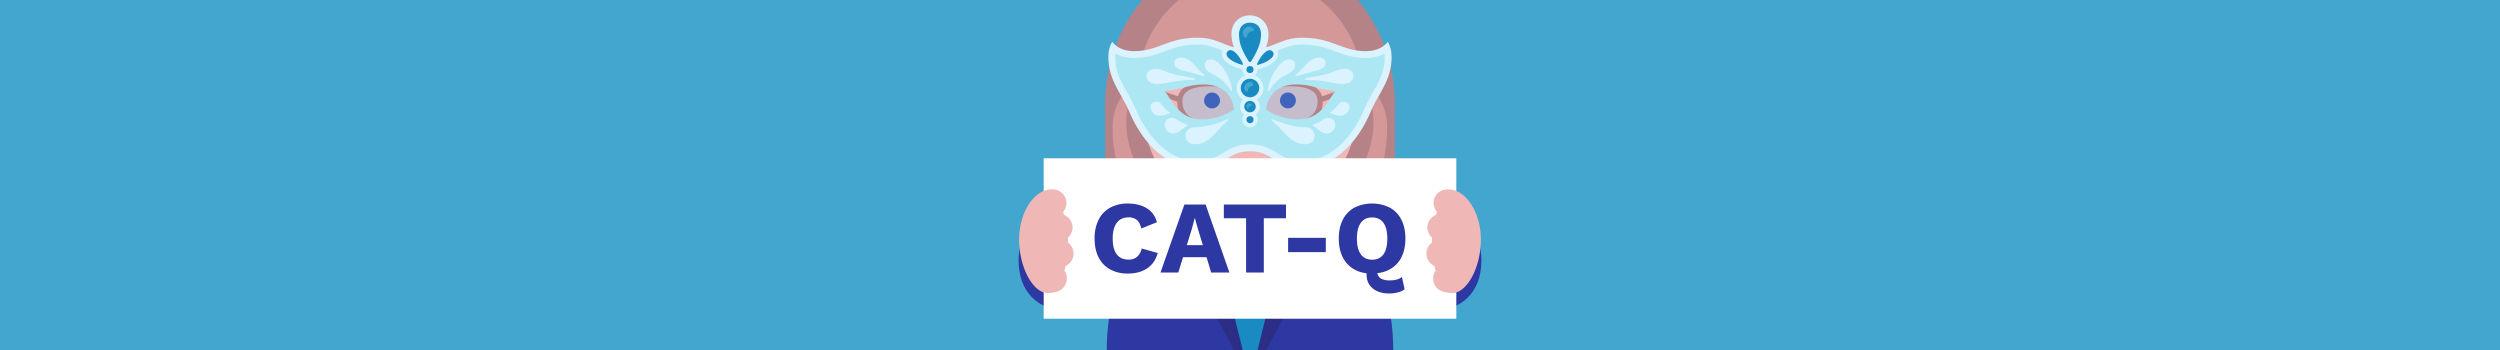 <svg xmlns="http://www.w3.org/2000/svg" xmlns:xlink="http://www.w3.org/1999/xlink" viewBox="0 0 2500 350">
  <defs>
    <linearGradient id="linear-gradient" x1="1249.32" y1="253.84" x2="1249.63" y2="220.37" gradientUnits="userSpaceOnUse">
      <stop offset="0.32" stop-color="#f0b7b7"/>
      <stop offset="0.58" stop-color="#edb4b4"/>
      <stop offset="0.8" stop-color="#e4aaaa"/>
      <stop offset="1" stop-color="#d49898"/>
      <stop offset="1" stop-color="#d49898"/>
    </linearGradient>
    <linearGradient id="linear-gradient-2" x1="1249.56" y1="260.43" x2="1250.03" y2="211.62" gradientUnits="userSpaceOnUse">
      <stop offset="0.32" stop-color="#f0b7b7"/>
      <stop offset="0.55" stop-color="#edb4b4"/>
      <stop offset="0.75" stop-color="#e3aaaa"/>
      <stop offset="0.93" stop-color="#d19a9a"/>
      <stop offset="1" stop-color="#c89191"/>
    </linearGradient>
  </defs>
  <title>Artboard 9 copy</title>
  <g id="Background">
    <rect width="2500" height="350" style="fill: #42a6cf"/>
  </g>
  <g id="Layer_1" data-name="Layer 1">
    <g>
      <g>
        <path d="M1260.59,183.17c76.63,2.47,132.64,74,132.64,166.83H1106.77c0-92.85,56-164.36,132.64-166.83" style="fill: #2e38a3"/>
        <polygon points="1240.11 350 1260.16 350 1312.78 207 1196.44 207 1240.11 350" style="fill: #1a8ac2"/>
        <path d="M1331.79,230c-8.9,7.52-20.57-1.24-23,5.86l-1.4,4.18,9.93,15-51,94.89h-8.71l40.11-161.79,25.35,12.25Z" style="fill: #2c2e85"/>
        <path d="M1168.49,230c8.89,7.52,20.56-1.24,23,5.86l1.44,4.18-10,15L1234,350h8.7l-40.11-161.79-25.34,12.25Z" style="fill: #2c2e85"/>
      </g>
      <path d="M1304.66,182H1195.34l45.14,78.19h0a11,11,0,0,0,19,0h0Z" style="fill: url(#linear-gradient)"/>
    </g>
    <g>
      <path d="M1394.88,104.36c0,86.22-64.86,156.11-144.88,156.11s-144.88-69.89-144.88-156.11c0-40,14.13-76.75,37.05-104.36h215.58C1380.84,27.65,1394.88,64.23,1394.88,104.36Z" style="fill: #b48287"/>
      <rect x="1105.12" y="98.89" width="289.77" height="197.2" style="fill: #b48287"/>
      <path d="M1303.53,186.9H1196.74v26.22l45.62,53.54a10.23,10.23,0,0,0,15.56,0l45.61-53.54Z" style="fill: url(#linear-gradient-2)"/>
      <path d="M1178.15,65.21c-.16-.79-.28-1.58-.41-2.36A16.07,16.07,0,0,0,1178.15,65.21Z" style="fill: #2c2e85"/>
      <path d="M1356.77,110.68A106.77,106.77,0,1,1,1250,3.91a106.77,106.77,0,0,1,106.77,106.77" style="fill: #f0b7b7"/>
      <path d="M1295.88,100.46a7.94,7.94,0,1,1-7.94-7.94,7.95,7.95,0,0,1,7.94,7.94" style="fill: #2e38a2"/>
      <path d="M1220,100.46a7.94,7.94,0,1,1-7.94-7.94,7.94,7.94,0,0,1,7.94,7.94" style="fill: #2e38a2"/>
      <path d="M1283.28,183.17c-8.38,6.25-19.32,10.08-33.28,10.08s-24.9-3.83-33.28-10.08Z" style="fill: #fff"/>
      <path d="M1172.6,45.24l5.1,40.09h16.71l2.17-45,8.76,45H1269c3.09-6.49,7.35-17.57,7.7-29.9a82.57,82.57,0,0,1,4.21,29.9h81A108.49,108.49,0,0,0,1320.17,0H1178.89C1154.37,20.09,1138,51.58,1138,85.33h31.79C1171,70.18,1172.6,45.24,1172.6,45.24Z" style="fill: #d49898"/>
      <polygon points="1178.02 101.9 1143.84 90.19 1146.21 85.33 1180.35 97.14 1178.02 101.9" style="fill: #b48287"/>
      <polygon points="1321.94 101.9 1319.61 97.14 1353.74 85.33 1356.12 90.19 1321.94 101.9" style="fill: #b48287"/>
      <g style="opacity: 0.3">
        <path d="M1288.43,123c-18.12,0-27.9-11.86-27.9-23,0-4.31,2.81-14.32,28.85-14.32,19.7,0,28.94,5,29.09,15.81a18.17,18.17,0,0,1-5.24,13.53C1308.07,120.26,1299.5,123,1288.43,123Zm-76.89,0c-11.07,0-19.65-2.77-24.81-8a18.16,18.16,0,0,1-5.23-13.53c.15-10.79,9.39-15.81,29.08-15.81,26,0,28.85,10,28.85,14.32C1239.43,111.17,1229.66,123,1211.54,123Z" style="fill: #64ceff"/>
      </g>
      <path d="M1289.43,81.62c-25.36,0-29.81,9.75-39.45,9.75s-14.08-9.75-39.44-9.75c-20.65,0-33.07,5.77-33.26,19.64-.27,18.87,15,25.84,34.24,25.84,19.84,0,29.29-11.11,31.56-22.26.78-3.84,3.48-6,6.9-6s6.13,2.11,6.91,6c2.27,11.15,11.72,22.26,31.55,22.26,19.27,0,34.51-7,34.25-25.84C1322.49,87.39,1310.08,81.62,1289.43,81.62Zm-77.9,40.24c-18.45,0-29.13-6.7-29.13-20.62,0-8,5.44-14.92,28.18-14.92,20,0,28,6,28,13.41C1238.53,110.91,1228.53,121.86,1211.53,121.86Zm76.9,0c-17,0-27-11-27-22.13,0-7.41,8-13.41,28-13.41,22.75,0,28.19,6.9,28.19,14.92C1317.57,115,1306.88,121.86,1288.43,121.86Z" style="fill: #b48287"/>
      <path d="M1373.46,121.69c0,45.1-30.94,66.89-30.94,101.17,0,15.43,7.21,33.23,30.7,37.61-27-52,13.91-65.66,13.91-132.72,0-24.86-13.82-40.79-25.23-42.42C1361.9,85.33,1373.46,98.66,1373.46,121.69Z" style="fill: #d49898"/>
      <path d="M1126.26,121.69c0,45.1,30.94,66.89,30.94,101.17,0,15.43-7.21,33.23-30.69,37.61,27-52-13.92-65.66-13.92-132.72,0-24.86,13.82-40.79,25.23-42.42C1137.82,85.33,1126.26,98.66,1126.26,121.69Z" style="fill: #d49898"/>
    </g>
    <path d="M1102.19,166.54c-28,0-83.6,44.83-83.6,94,0,31.45,19.57,50.41,50.19,50.41,40.85,0,55.68-90.76,53.15-107.34S1119,166.54,1102.19,166.54Z" style="fill: #2e38a3"/>
    <path d="M1397.81,166.54c28,0,83.6,44.83,83.6,94,0,31.45-19.57,50.41-50.19,50.41-40.85,0-55.68-90.76-53.15-107.34S1381.05,166.54,1397.81,166.54Z" style="fill: #2e38a3"/>
    <g>
      <g>
        <path d="M1387.08,46.58c-3.39,3.12-10,7.3-21.23,7.3-12,0-20.23-3.07-28.95-6.31-9.39-3.5-19.1-7.11-34.74-7.11-10.53,0-17.09,2.66-24,5.47-7.5,3-15.26,6.19-28.13,6.19s-20.63-3.14-28.13-6.19c-6.94-2.81-13.5-5.47-24-5.47-15.64,0-25.35,3.61-34.73,7.1-8.73,3.25-17,6.32-29,6.32-11.21,0-17.84-4.18-21.23-7.3a28.42,28.42,0,0,0-1.78,10.51c0,15.43,6,26.06,12.36,37.33a158.56,158.56,0,0,1,8.71,17c10.78,25.73,33.19,53.22,63.79,53.22,15.86,0,22.9-4.31,29.71-8.48,6.14-3.76,12.49-7.65,24.29-7.65s18.15,3.89,24.29,7.65c6.81,4.17,13.85,8.48,29.71,8.48,30.6,0,53-27.49,63.79-53.22a156.76,156.76,0,0,1,8.71-17c6.35-11.27,12.36-21.9,12.36-37.33A28.47,28.47,0,0,0,1387.08,46.58Zm-185.3,72.78c-24.33,0-30.93-21.93-37.52-28.63,18.89-1,22.57-6.28,39.5-6.28,25.26,0,30,18.67,30,25.65C1229.73,111.61,1219.85,119.36,1201.78,119.36Zm96.44,0c-18.07,0-28-7.75-32-9.26,0-7,4.75-25.65,30-25.65,16.93,0,20.61,5.26,39.5,6.28C1329.15,97.43,1322.55,119.36,1298.22,119.36Z" style="fill: #aee7f4"/>
        <path d="M1302.16,44.58c14.9,0,24.25,3.48,33.3,6.84,8.68,3.24,17.66,6.58,30.39,6.58a37.67,37.67,0,0,0,18.69-4.56,33.16,33.16,0,0,1,.2,3.65c0,14.34-5.48,24.06-11.83,35.3a163.56,163.56,0,0,0-8.92,17.47c-3.14,7.49-10.19,21.82-22.18,33.65-11.47,11.32-24.2,17.05-37.81,17.05-14.7,0-21-3.82-27.56-7.87-6.32-3.87-13.48-8.25-26.44-8.25s-20.12,4.38-26.44,8.25c-6.61,4.05-12.86,7.87-27.56,7.87-13.61,0-26.34-5.73-37.81-17.05-12-11.83-19-26.16-22.18-33.65a163.56,163.56,0,0,0-8.92-17.47c-6.35-11.24-11.83-21-11.83-35.3a30.52,30.52,0,0,1,.2-3.63A37.51,37.51,0,0,0,1134.15,58c12.73,0,21.71-3.34,30.39-6.58,9-3.36,18.4-6.84,33.3-6.84,9.73,0,15.64,2.39,22.48,5.17,7.5,3,16,6.49,29.68,6.49s22.17-3.45,29.68-6.49c6.84-2.78,12.75-5.17,22.48-5.17m0-6.87c-22.54,0-27.94,11.67-52.16,11.67s-29.62-11.67-52.16-11.67c-30.54,0-39.33,13.43-63.69,13.43-16.15,0-21.76-9.31-21.76-9.31s-4,4.65-4,15.26c0,23.56,13.22,36.17,21.28,55.43,9.4,22.45,31.66,54.91,66.32,54.91,31.13,0,30.32-16.13,54-16.13s22.87,16.13,54,16.13c34.66,0,56.92-32.46,66.32-54.91,8.06-19.26,21.28-31.87,21.28-55.43,0-10.61-4-15.26-4-15.26s-5.61,9.31-21.76,9.31c-24.36,0-33.15-13.43-63.69-13.43Z" style="fill: #daf3fe"/>
        <path d="M1250,74.6A13.39,13.39,0,1,0,1263.38,88,13.4,13.4,0,0,0,1250,74.6Z" style="fill: #daf3fe"/>
        <path d="M1250,96.77a9.85,9.85,0,1,0,9.84,9.84,9.85,9.85,0,0,0-9.84-9.84Z" style="fill: #daf3fe"/>
        <path d="M1250,112a7.66,7.66,0,1,0,7.66,7.65A7.66,7.66,0,0,0,1250,112Z" style="fill: #daf3fe"/>
        <path d="M1250,61.89a7.66,7.66,0,1,0,7.66,7.66,7.67,7.67,0,0,0-7.66-7.66Z" style="fill: #daf3fe"/>
        <path d="M1268.5,35.47c-.29,8.72-4,18.33-15.13,34.57a4.14,4.14,0,0,1-6.78,0c-12.1-17.23-15.12-27.08-15.12-36.14,0-11.65,8.61-18.47,18.41-18.53C1260.19,15.34,1268.92,23.28,1268.5,35.47Z" style="fill: #daf3fe"/>
        <g>
          <g>
            <path d="M1250.7,71.21l-3.82-.76c-11.34-2.25-16.48-5.08-20.72-8.65a11.5,11.5,0,0,1-4.25-6.75,8,8,0,0,1,1.89-6.53c1.58-1.88,11.12-1.92,13.49.08,3.51,3,7.4,7.31,12,19Z" style="fill: #daf3fe"/>
            <path d="M1230.23,50.14h0a3.65,3.65,0,0,0-2.8,1.4h0a3.62,3.62,0,0,0-.9,3,7.06,7.06,0,0,0,2.69,4c2.39,2,5.56,4.27,12.91,6.25a.69.69,0,0,0,.81-1c-3.15-6.77-5.84-9.68-8.29-11.75A7.13,7.13,0,0,0,1230.23,50.14Z" style="fill: #1a8ac2"/>
          </g>
          <g>
            <path d="M1250.71,67.58c4.59-11.67,8.47-16,12-19,2.36-2,11.9-2,13.49-.08a8,8,0,0,1,1.88,6.53,11.4,11.4,0,0,1-4.25,6.75c-4.23,3.57-9.37,6.4-20.71,8.65l-3.83.76Z" style="fill: #daf3fe"/>
            <path d="M1265.39,52.11c-2.45,2.07-5.14,5-8.3,11.75a.69.69,0,0,0,.82,1c7.34-2,10.51-4.23,12.91-6.25a7.11,7.11,0,0,0,2.69-4,3.62,3.62,0,0,0-.9-3h0a3.67,3.67,0,0,0-2.81-1.4h0A7.13,7.13,0,0,0,1265.39,52.11Z" style="fill: #1a8ac2"/>
          </g>
        </g>
        <circle cx="1250" cy="69.55" r="3.54" style="fill: #1a8ac2"/>
        <circle cx="1250" cy="87.99" r="9.27" style="fill: #1a8ac2"/>
        <circle cx="1250" cy="106.61" r="5.73" style="fill: #1a8ac2"/>
        <circle cx="1250" cy="119.64" r="3.54" style="fill: #1a8ac2"/>
        <path d="M1250,22.66c6.06,0,11,3.78,11,11.66,0,6.08-1.32,13.39-9.89,27.08a1.38,1.38,0,0,1-2.33,0c-8.4-13.22-9.74-20.49-9.74-27.07,0-7.88,4.93-11.66,11-11.66" style="fill: #1a8ac2"/>
        <g>
          <g>
            <path d="M1232.11,90.3a.69.69,0,0,1-1.28.4c-7.71-12.94-17.17-15.48-19.93-17.39-3-2-6.09-4.47-6.09-8.21,0-3.41,2.48-5.67,6.22-5.67C1219.19,59.43,1230.64,76,1232.11,90.3Z" style="fill: #daf3fe"/>
            <path d="M1204.3,74.85a.68.68,0,0,1-.61,1.19c-12.73-3.41-16.46-4.49-20-5.36-4.15-1-9.36-3.12-9.36-7.5,0-3.55,2.49-5.47,7.23-5.47C1191.15,57.71,1195.57,68.06,1204.3,74.85Z" style="fill: #daf3fe"/>
            <path d="M1194.81,78.5a.69.69,0,0,1-.17,1.35c-20,0-27.74,4.12-37.6,4.12-7,0-10.46-4-10.46-7.8,0-4.43,3.73-7.25,8.47-7.25,6.87,0,10.1,2.82,18.55,5.23C1179.68,75.88,1186.27,76.42,1194.81,78.5Z" style="fill: #daf3fe"/>
            <path d="M1228.18,120.32c-14.37,12.49-18.73,24.09-34.27,23.88a8.44,8.44,0,0,1-8.46-8.08,8.53,8.53,0,0,1,8.52-8.85c5.81,0,15.7-.54,33.5-8.1A.68.68,0,0,1,1228.18,120.32Z" style="fill: #daf3fe"/>
            <path d="M1187.21,125.88c-6.62,3.52-8.36,7.74-14.25,7.6a8.44,8.44,0,0,1-8.19-8.72c.19-4,2.54-6.86,7.17-6.86s5.74,3.5,15.18,6.73A.68.68,0,0,1,1187.21,125.88Z" style="fill: #daf3fe"/>
            <path d="M1169.32,113.46c-4.45,1-5.17,2.23-9.86,2.21a8.77,8.77,0,0,1-8.86-8.36c-.08-4,2.68-5.6,6.21-5.6,4.55,0,5.3,5.66,12.73,10.5A.69.69,0,0,1,1169.32,113.46Z" style="fill: #daf3fe"/>
          </g>
          <g>
            <path d="M1267.89,90.3a.69.69,0,0,0,1.28.4c7.71-12.94,17.17-15.48,19.93-17.39,3-2,6.09-4.47,6.09-8.21,0-3.41-2.48-5.67-6.22-5.67C1280.81,59.43,1269.36,76,1267.89,90.3Z" style="fill: #daf3fe"/>
            <path d="M1295.7,74.85a.68.68,0,0,0,.61,1.19c12.73-3.41,16.46-4.49,20-5.36,4.15-1,9.36-3.12,9.36-7.5,0-3.55-2.49-5.47-7.23-5.47C1308.85,57.71,1304.43,68.06,1295.7,74.85Z" style="fill: #daf3fe"/>
            <path d="M1305.19,78.5a.69.69,0,0,0,.17,1.35c20,0,27.74,4.12,37.6,4.12,7,0,10.46-4,10.46-7.8,0-4.43-3.73-7.25-8.47-7.25-6.87,0-10.1,2.82-18.55,5.23C1320.32,75.88,1313.73,76.42,1305.19,78.5Z" style="fill: #daf3fe"/>
            <path d="M1271.82,120.32c14.37,12.49,18.73,24.09,34.27,23.88a8.44,8.44,0,0,0,8.46-8.08,8.53,8.53,0,0,0-8.52-8.85c-5.81,0-15.7-.54-33.5-8.1A.68.68,0,0,0,1271.82,120.32Z" style="fill: #daf3fe"/>
            <path d="M1312.79,125.88c6.62,3.52,8.36,7.74,14.25,7.6a8.44,8.44,0,0,0,8.19-8.72c-.19-4-2.54-6.86-7.17-6.86s-5.74,3.5-15.18,6.73A.68.68,0,0,0,1312.79,125.88Z" style="fill: #daf3fe"/>
            <path d="M1330.68,113.46c4.45,1,5.17,2.23,9.86,2.21a8.77,8.77,0,0,0,8.86-8.36c.08-4-2.68-5.6-6.21-5.6-4.55,0-5.3,5.66-12.73,10.5A.69.69,0,0,0,1330.68,113.46Z" style="fill: #daf3fe"/>
          </g>
        </g>
      </g>
      <g>
        <path d="M1250.14,82a5.91,5.91,0,0,0-5.83,5.85c0,1.89.6,3.5,2.17,3.5a1.62,1.62,0,0,0,1.64-1.36,3.93,3.93,0,0,1,4-3.91c.55,0,1-.55,1-1.52C1253.13,83.24,1252.28,82,1250.14,82Z" style="fill: #42a6cf"/>
        <path d="M1251.8,104.34a3,3,0,0,0-5.16,1.45,2.93,2.93,0,0,0,.87,2.71.66.66,0,0,0,1.11-.4,2.87,2.87,0,0,1,2.71-2.65A.67.67,0,0,0,1251.8,104.34Z" style="fill: #42a6cf"/>
        <path d="M1253.64,28.79a6.14,6.14,0,1,0-8.8,8.54,1.35,1.35,0,0,0,2.28-.83,5.9,5.9,0,0,1,5.56-5.43A1.36,1.36,0,0,0,1253.64,28.79Z" style="fill: #42a6cf"/>
      </g>
    </g>
    <rect x="1043.69" y="158.28" width="412.62" height="160.43" style="fill: #fff"/>
    <path d="M1068.08,240.31c0,.8,0,1.59,0,2.39a13.54,13.54,0,0,1-2.43,23.22c-.37,1.59-.79,3.12-1.25,4.61a13.52,13.52,0,0,1,2.36,9.2c-.83,7.46-5.87,13.08-19,13.29-13.51.22-27.72-22.66-28.61-51.2s15.34-54.58,35.12-52.36a13.64,13.64,0,0,1,8.84,22.45c.34,1,.65,2,1,3a13.53,13.53,0,0,1,3.86,22.72C1068,238.5,1068.05,239.39,1068.08,240.31Z" style="fill: #f0b7b7"/>
    <path d="M1431.92,240.31c0,.8,0,1.59,0,2.39a13.54,13.54,0,0,0,2.43,23.22c.37,1.59.79,3.12,1.25,4.61a13.52,13.52,0,0,0-2.36,9.2c.83,7.46,5.87,13.08,19,13.29,13.51.22,27.72-22.66,28.61-51.2s-15.34-54.58-35.12-52.36a13.64,13.64,0,0,0-8.84,22.45c-.34,1-.65,2-1,3a13.53,13.53,0,0,0-3.86,22.72C1432,238.5,1432,239.39,1431.92,240.31Z" style="fill: #f0b7b7"/>
    <g>
      <path d="M1147,268.46q-7.83,5.1-19.06,5.1a36.16,36.16,0,0,1-17.81-4.17,27.94,27.94,0,0,1-11.54-12.05q-4-7.89-4-18.8a41,41,0,0,1,4-18.75,27.9,27.9,0,0,1,11.54-12.1,35.92,35.92,0,0,1,17.71-4.17q11.13,0,18.85,4.69a22.4,22.4,0,0,1,10.2,14l-15.56,6.29q-1.44-6.08-4.58-8.6a12.8,12.8,0,0,0-8.29-2.53q-7.51,0-11.64,5.41t-4.12,15.71q0,10.4,4,15.76t11.89,5.35a12.88,12.88,0,0,0,8.45-2.78,14.37,14.37,0,0,0,4.63-8.34l16.07,4.53Q1154.83,263.37,1147,268.46Z" style="fill: #2e38a3"/>
      <path d="M1206.53,257.18h-23.48l-4.74,15.35h-17.82l23.9-68h21.22l23.79,68h-18.23Zm-3.7-12.05-4.95-16.27-3-10.72h-.21l-2.78,10.61-5.05,16.38Z" style="fill: #2e38a3"/>
      <path d="M1263.8,218.25v54.28h-17.72V218.25h-22.24v-13.7H1286v13.7Z" style="fill: #2e38a3"/>
      <path d="M1288.11,252.13V237.82h37.7v14.31Z" style="fill: #2e38a3"/>
      <path d="M1401.92,277l2.68,12.25a17.89,17.89,0,0,1-6.74,3.15,33.8,33.8,0,0,1-8.5,1.08q-10.81,0-17-5.41t-5.76-14.78q-13.1-1.65-20.45-10.76t-7.36-24q0-10.92,4-18.8a28,28,0,0,1,11.54-12.05,40,40,0,0,1,35.58,0,28.06,28.06,0,0,1,11.49,12.05q4,7.88,4,18.8,0,14.94-7.42,24t-20.6,10.66a7.55,7.55,0,0,0,4,5.61,17.74,17.74,0,0,0,8.08,1.6Q1397.59,280.46,1401.92,277Zm-41.09-22.66q3.92,5.35,11.33,5.35t11.28-5.35q3.86-5.36,3.86-15.76t-3.86-15.76q-3.87-5.35-11.28-5.36t-11.33,5.36q-3.91,5.35-3.92,15.76T1360.83,254.3Z" style="fill: #2e38a3"/>
    </g>
  </g>
</svg>

